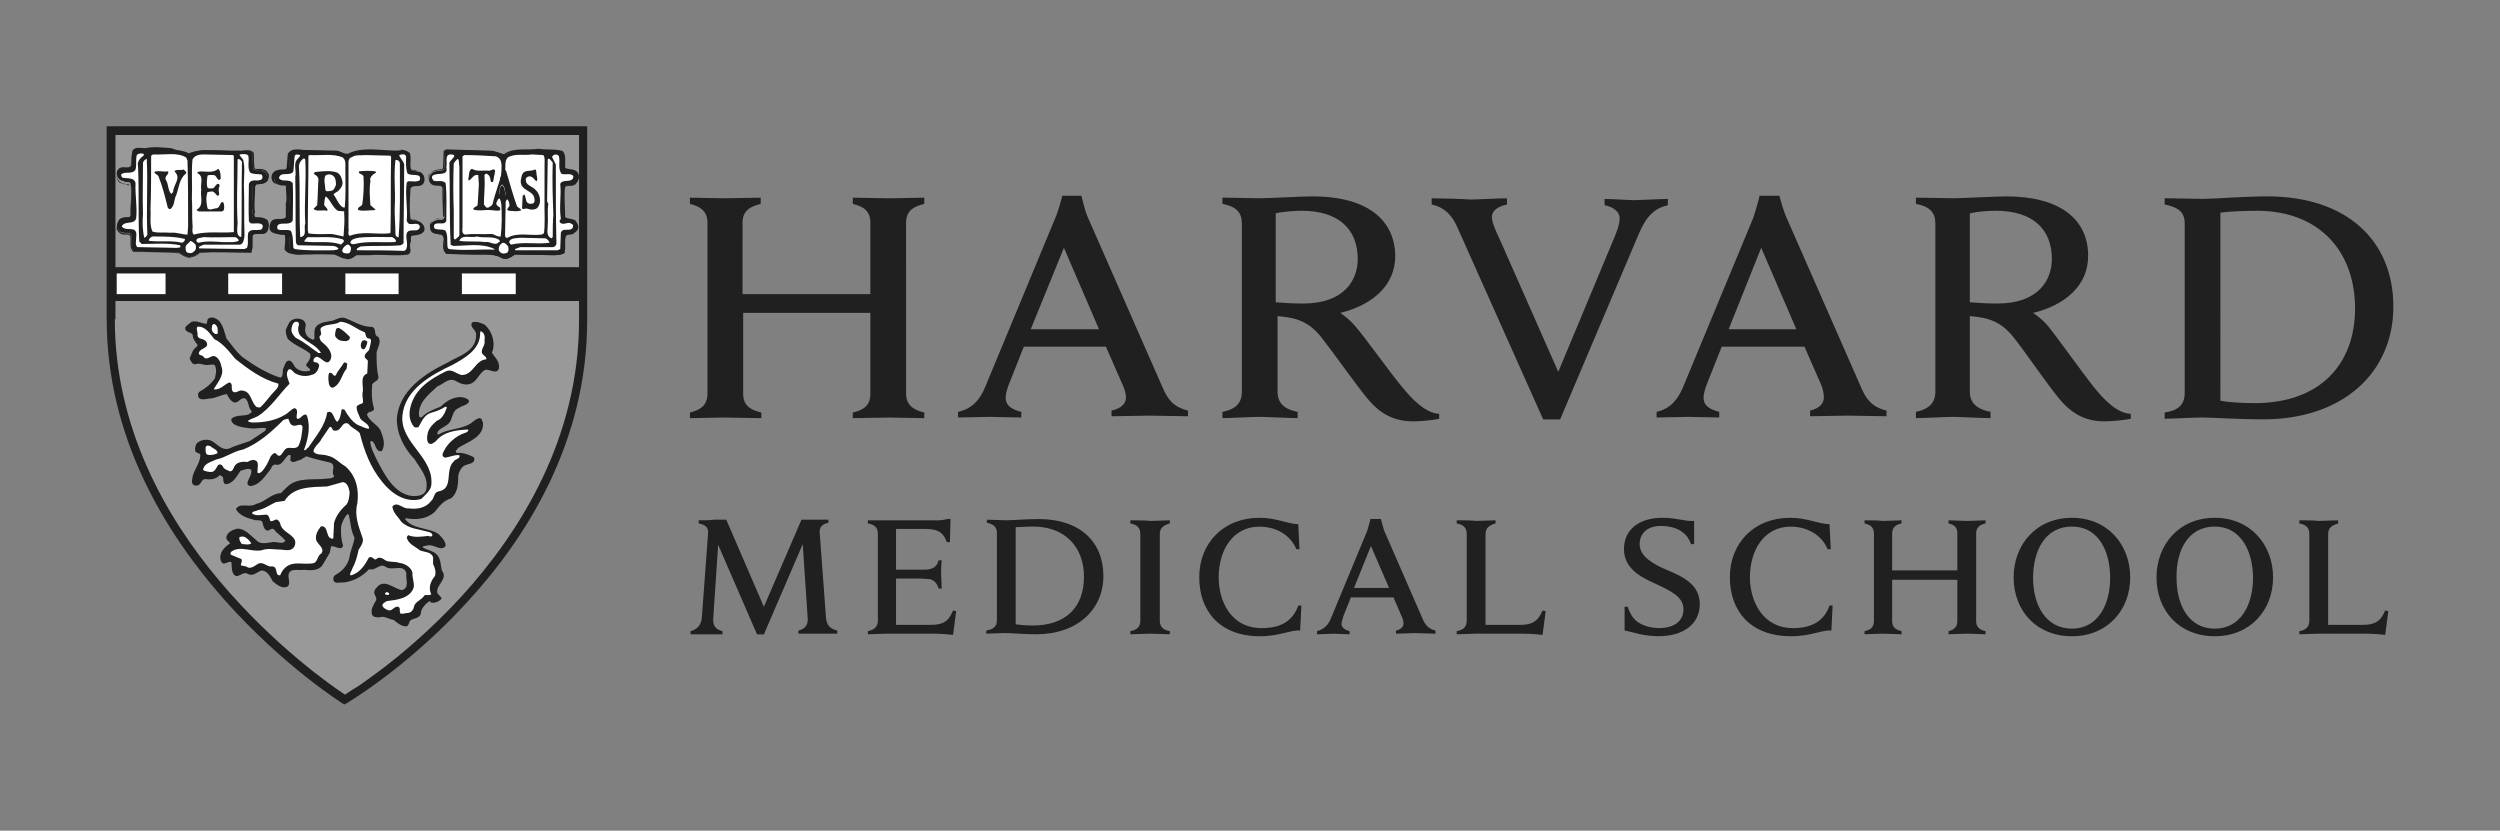 <?xml version="1.0" encoding="utf-8"?>
<!-- Generator: Adobe Illustrator 27.1.1, SVG Export Plug-In . SVG Version: 6.00 Build 0)  -->
<svg version="1.1" id="Layer_1" xmlns="http://www.w3.org/2000/svg" xmlns:xlink="http://www.w3.org/1999/xlink" x="0px" y="0px"
	 viewBox="0 0 559.77 186" style="enable-background:new 0 0 559.77 186;" xml:space="preserve">
<rect x="0" y="0" width="559.77" height="186" fill="#808080" stroke="none"/>
<style type="text/css">
	.st0{fill:#202020;}
	.st1{fill:#999999;}
	.st2{fill:#FFFFFF;}
</style>
<g>
	<path id="XMLID_15_" class="st0" d="M507.69,43.97c-5.19,0-12.06,0.56-14.45,0.56c-1.4,0-6.87-0.14-8.56-0.14v1.4
		c2.81,0.56,4.49,1.54,4.49,4.21v38.01c0,2.67-1.54,3.93-4.49,4.35v1.4c1.68,0,6.73-0.28,8.14-0.28c2.38,0,8.7,0.42,13.89,0.42
		c18.1,0,29.18-10.66,29.18-25.25C535.88,53.65,525.22,43.97,507.69,43.97L507.69,43.97z M293.91,43.97
		c-2.67,0-9.54,0.42-11.92,0.42c-1.54,0-6.59-0.14-8.28-0.14v1.4c3.09,0.56,4.35,1.96,4.35,4.35v37.73c0,2.67-1.54,3.93-4.35,4.49
		v1.4c1.68,0,6.87-0.28,8.28-0.28c1.54,0,6.87,0.28,8.56,0.28v-1.4c-2.95-0.56-4.49-1.96-4.49-4.49V70.77
		c0.84,0.14,1.54,0.14,2.24,0.28c3.79,0.56,5.89,2.38,7.57,4.49c2.67,3.37,7.57,10.38,10.24,13.61c3.09,3.79,6.31,5.19,10.38,5.19
		c1.82,0,4.35-0.28,5.75-0.56v-1.12c-3.09-0.14-6.17-3.37-8.42-6.17c-2.38-2.81-8.28-11.08-10.38-13.47
		c-1.68-1.96-3.37-2.95-3.37-2.95c7.43-1.82,12.34-6.31,12.34-12.76C312.29,48.88,305.69,43.97,293.91,43.97L293.91,43.97z
		 M449.19,43.97c-2.67,0-9.54,0.42-11.92,0.42c-1.54,0-6.59-0.14-8.28-0.14v1.4c3.09,0.56,4.35,1.96,4.35,4.35v37.73
		c0,2.67-1.68,3.93-4.35,4.49v1.4c1.68,0,6.87-0.28,8.14-0.28c1.54,0,6.87,0.28,8.56,0.28v-1.4c-2.95-0.56-4.63-1.96-4.63-4.49
		V70.77c0.84,0.14,1.54,0.14,2.24,0.28c3.79,0.56,5.89,2.38,7.57,4.49c2.67,3.37,7.43,10.38,10.1,13.61
		c3.09,3.79,6.31,5.19,10.24,5.19c1.82,0,4.35-0.28,5.89-0.56v-1.12c-3.23-0.14-6.17-3.37-8.42-6.17
		c-2.24-2.81-8.14-11.08-10.1-13.47c-1.68-1.96-3.37-2.95-3.37-2.95c7.43-1.82,12.34-6.31,12.34-12.76
		C467.57,48.88,460.98,43.97,449.19,43.97L449.19,43.97z M237.8,44.11c0,0-0.84,3.23-1.54,4.77l-15.71,37.87
		c-1.12,2.67-2.81,4.77-6.03,5.47v1.26l7.15-0.14c0.98,0,5.33,0.14,7.01,0.14v-1.26c-2.81-0.7-3.51-1.82-3.51-3.23
		c0-0.84,0.42-2.24,0.84-3.23l3.23-8.14h18.38l3.51,8c0.56,1.12,0.98,2.38,0.98,3.37c0,1.12-0.7,2.38-3.23,2.95v1.26
		c1.82,0,7.15-0.14,8.42-0.14c1.26,0,6.87,0.14,8.7,0.14v-1.26c-3.37-0.84-4.63-2.67-5.75-5.33L243.55,48.6
		c-0.7-1.54-1.4-4.77-1.4-4.77h-4.35V44.11z M393.93,44.11c0,0-0.84,3.23-1.4,4.77l-15.71,37.87c-1.12,2.67-2.81,4.77-5.89,5.47
		v1.26l7.29-0.14c0.98,0,5.19,0.14,6.73,0.14v-1.26c-2.81-0.7-3.51-1.82-3.51-3.23c0-0.84,0.42-2.24,0.84-3.23l3.23-8.14h18.52
		l3.51,8c0.56,1.12,0.84,2.38,0.84,3.37c0,1.12-0.7,2.38-3.09,2.95v1.26c1.82,0,7.15-0.14,8.42-0.14c1.26,0,6.87,0.14,8.7,0.14
		v-1.26c-3.37-0.84-4.63-2.67-5.75-5.33L399.96,48.6c-0.7-1.54-1.54-4.77-1.54-4.77h-4.49V44.11z M154.48,44.26v1.4
		c2.38,0.56,3.93,1.68,3.93,4.21v38.29c0,2.67-1.68,3.65-3.93,4.21v1.26c1.12,0,6.45-0.14,7.71-0.14c1.54,0,7.01,0.14,8.28,0.14
		v-1.26c-2.38-0.56-4.07-1.54-4.07-4.21v-18.1h28.48v18.1c0,2.67-1.54,3.65-3.93,4.21v1.26c1.26,0,6.59-0.14,8.14-0.14
		c1.26,0,6.59,0.14,7.86,0.14v-1.26c-2.38-0.56-4.07-1.68-4.07-4.21V49.87c0-2.67,1.68-3.65,4.07-4.21v-1.4
		c-1.26,0-6.59,0.14-7.86,0.14c-1.54,0-6.87-0.14-8.14-0.14v1.4c2.38,0.56,3.93,1.54,3.93,4.21v15.99h-28.62V49.87
		c0-2.67,1.68-3.65,4.07-4.21v-1.4c-1.26,0-6.73,0.14-8.28,0.14C160.93,44.4,155.6,44.26,154.48,44.26z M320.56,44.4v1.4
		c2.81,0.56,4.49,2.38,5.61,4.77l19.36,43.34h3.79l17.67-41.66c1.68-3.93,3.51-5.61,6.45-6.31v-1.4c-1.68,0-6.31,0.28-7.43,0.28
		c-1.26,0-5.05-0.28-6.73-0.28v1.4c1.96,0.42,3.37,1.4,3.37,2.95c0,1.4-0.7,3.23-1.68,5.47l-12.06,28.9l-12.76-28.9
		c-1.4-2.95-2.1-4.63-2.1-5.75c0-1.68,1.82-2.53,3.37-2.81v-1.4c-1.82,0-7.01,0.28-8.28,0.28C328.14,44.54,322.39,44.4,320.56,44.4
		L320.56,44.4z M291.53,47.2c8.14,0,12.48,4.07,12.48,10.8c0,4.63-2.95,9.96-12.2,9.96c-2.24,0-4.63-0.14-6.17-0.28V47.76
		C287.46,47.34,289.98,47.2,291.53,47.2z M446.95,47.2c8.14,0,12.48,4.07,12.48,10.8c0,4.63-2.95,9.96-12.2,9.96
		c-2.24,0-4.63-0.14-6.17-0.28V47.76C442.88,47.34,445.27,47.2,446.95,47.2L446.95,47.2z M505.44,47.2
		c13.75,0,21.88,8.98,21.88,21.88c0,12.34-7.72,21.18-22.44,21.18c-2.52,0-5.89-0.14-7.72-0.56V47.62
		C498.99,47.34,502.64,47.2,505.44,47.2z M238.22,55.48l7.86,18.24h-15.29L238.22,55.48z M394.35,55.48l7.86,18.24h-15.15
		L394.35,55.48z"/>
	<path id="XMLID_16_" class="st1" d="M77.33,29.11H24.3l-0.14,42.36c0,51.9,52.04,85.01,52.6,85.43l0.14,0.14l0.42-0.28
		c8.84-5.75,53.02-37.17,53.02-85.01v-42.5L77.33,29.11"/>
	<path id="XMLID_17_" class="st0" d="M24.87,71.47h0.98V30.23h104.78v-0.98h-0.98c0,0,0,6.31,0,42.5
		c0,26.37-13.19,47.41-26.37,61.86c-6.59,7.15-13.19,12.76-18.24,16.55c-2.52,1.82-4.49,3.37-6.03,4.21
		c-0.7,0.42-1.26,0.84-1.68,1.12c-0.42,0.28-0.56,0.42-0.56,0.42l0.42,0.84l0.56-0.84c0,0-0.14-0.14-0.56-0.42
		c-2.81-1.82-15.71-10.8-27.91-25.25c-12.2-14.45-23.57-34.51-23.57-58.77v-0.84h-0.98l0,0L24.87,71.47l0.84-0.56l0,0L24.87,71.47
		h0.98H24.87l-0.84,0.56l0,0l0.28,0.42h0.56l0,0V71.47h-0.98c0,26.51,13.19,47.97,26.37,62.84c13.19,14.87,26.37,23.15,26.37,23.15
		l0.42,0.28l0.56-0.28c0,0,13.47-7.86,26.93-22.58c13.47-14.59,26.93-36.05,26.93-63.12c0-18.1,0-28.76,0-34.79s0-7.72,0-7.72v-0.98
		H23.88v43.49l0.14,0.28L24.87,71.47z"/>
	<path id="XMLID_35_" class="st0" d="M372.18,115.94c-5.19,0-8.56,2.67-8.56,7.01c0,4.91,4.91,6.73,7.29,7.86
		c3.23,1.54,6.03,2.81,6.03,5.61c0,2.67-2.1,4.21-5.47,4.21c-1.54,0-3.37-0.42-4.63-1.26c-1.12-0.7-1.96-2.1-2.38-3.51h-0.7v5.33
		c1.82,0.28,4.07,1.26,7.57,1.26c5.89,0,9.26-2.95,9.26-7.15c0-4.49-3.79-6.17-7.43-7.72c-2.95-1.26-6.03-2.95-6.03-5.75
		c0-2.1,1.4-4.07,4.77-4.07c2.95,0,5.75,1.12,6.73,4.07h0.7v-5.19C377.23,116.78,375.55,115.94,372.18,115.94z M281.99,115.94
		c-8,0-13.47,5.61-13.47,13.33c0,7.29,4.35,13.19,13.61,13.19c4.49,0,7.15-1.54,8.98-1.26l0.28-5.61h-0.7
		c-1.26,3.65-4.21,5.05-8.14,5.05c-7.15,0-9.68-6.31-9.68-11.36c0-6.17,3.23-11.36,9.12-11.36c3.51,0,6.87,1.68,8.28,5.05h0.7
		l-0.28-5.61C288.3,117.34,285.92,115.94,281.99,115.94z M400.8,115.94c-8,0-13.47,5.61-13.47,13.33c0,7.29,4.35,13.19,13.75,13.19
		c4.49,0,7.15-1.54,8.98-1.26l0.28-5.61h-0.7c-1.26,3.65-4.21,5.05-8.14,5.05c-7.01,0-9.68-6.31-9.68-11.36
		c0-6.17,3.23-11.36,9.12-11.36c3.51,0,6.87,1.68,8.28,5.05h0.7l-0.28-5.61C407.11,117.34,404.73,115.94,400.8,115.94z
		 M463.92,115.94c-8,0-13.05,6.03-13.05,13.33c0,7.43,5.05,13.19,13.05,13.19c8,0,13.05-5.89,13.05-13.19
		C476.97,121.97,471.92,115.94,463.92,115.94z M495.91,115.94c-8,0-13.05,6.03-13.05,13.33c0,7.43,5.05,13.19,13.05,13.19
		c8,0,13.05-5.89,13.05-13.19C508.95,121.97,503.9,115.94,495.91,115.94z M212.13,116.22c-0.56,0.14-1.4,0.28-1.82,0.28h-15.99v0.7
		c1.54,0.28,2.24,0.98,2.24,2.24v19.5c0,1.4-0.84,2.1-2.24,2.38v0.7c0.84,0,3.65-0.14,4.35-0.14h8.14c2.81,0,4.21,0,6.59,0.28
		l0.7-5.33l-0.7-0.14c-0.84,1.96-1.68,3.23-5.05,3.23h-7.72v-10.38h5.47c0.7,0,1.68,0.14,2.1,0.14c1.12,0.28,1.68,1.12,1.96,2.1h0.7
		c0-0.84-0.14-2.67-0.14-3.23c0-0.56,0-2.24,0.14-3.09h-0.7c-0.28,0.98-0.7,1.68-1.96,1.96c-0.42,0.14-1.4,0.14-2.1,0.14h-5.47
		v-9.12h6.73c3.09,0,4.07,1.26,4.63,2.95h0.7l0.14-5.19H212.13z M232.61,116.22c-2.67,0-6.03,0.28-7.29,0.28
		c-0.7,0-3.51-0.14-4.35-0.14v0.7c1.4,0.28,2.24,0.84,2.24,2.24v19.64c0,1.4-0.84,1.96-2.38,2.24v0.7c0.84,0,3.51-0.14,4.21-0.14
		c1.26,0,4.35,0.28,7.01,0.28c9.26,0,15.01-5.61,15.01-13.05C247.06,121.27,241.73,116.22,232.61,116.22z M306.82,116.36
		c0,0-0.42,1.68-0.7,2.52l-8.14,19.64c-0.56,1.4-1.54,2.38-3.09,2.81v0.7l3.79-0.14c0.56,0,2.67,0.14,3.51,0.14v-0.7
		c-1.4-0.42-1.82-0.98-1.82-1.68c0-0.42,0.28-1.12,0.42-1.68l1.68-4.21h9.54l1.82,4.21c0.28,0.56,0.42,1.26,0.42,1.68
		c0,0.56-0.42,1.26-1.68,1.54v0.7c0.98,0,3.65-0.14,4.35-0.14c0.7,0,3.51,0.14,4.49,0.14v-0.7c-1.68-0.42-2.38-1.4-2.95-2.81
		l-8.56-19.64c-0.28-0.84-0.7-2.53-0.7-2.53h-2.38V116.36z M417.49,116.5v0.7c1.26,0.28,2.1,0.84,2.1,2.24v19.64
		c0,1.4-0.84,1.96-2.1,2.24v0.7c0.56,0,3.37-0.14,4.07-0.14c0.7,0,3.65,0.14,4.21,0.14v-0.7c-1.26-0.28-2.1-0.84-2.1-2.24v-9.26
		h14.59v9.26c0,1.4-0.84,1.96-1.96,2.24v0.7c0.7,0,3.37-0.14,4.21-0.14c0.7,0,3.51,0.14,4.07,0.14v-0.7
		c-1.26-0.28-2.1-0.84-2.1-2.24v-19.64c0-1.4,0.84-1.96,2.1-2.24v-0.7c-0.56,0-3.51,0.14-4.07,0.14c-0.84,0-3.51-0.14-4.21-0.14v0.7
		c1.26,0.28,1.96,0.84,1.96,2.24v8.28h-14.59v-8.28c0-1.4,0.84-1.96,2.1-2.24v-0.7c-0.56,0-3.51,0.14-4.21,0.14
		C420.86,116.5,418.05,116.5,417.49,116.5z M253.09,116.5v0.7c1.54,0.28,2.24,0.98,2.24,2.38v19.36c0,1.4-0.7,2.1-2.24,2.38v0.7
		c0.84,0,3.79-0.14,4.49-0.14c0.84,0,3.51,0.14,4.35,0.14v-0.7c-1.54-0.28-2.24-0.98-2.24-2.38v-19.36c0-1.4,0.84-1.96,2.24-2.38
		v-0.7c-0.84,0-3.65,0.14-4.35,0.14C256.74,116.5,253.93,116.5,253.09,116.5z M326.17,116.5v0.7c1.54,0.28,2.24,0.98,2.24,2.38
		v19.36c0,1.4-0.7,2.1-2.24,2.38v0.7c0.84,0,3.79-0.14,4.49-0.14h8.14c2.81,0,4.21,0,6.59,0.28l0.7-5.33l-0.7-0.14
		c-0.84,1.96-1.82,3.23-5.05,3.23h-7.72v-20.34c0-1.4,0.84-1.96,2.24-2.38v-0.7c-0.84,0-3.65,0.14-4.35,0.14
		C329.82,116.5,327.02,116.5,326.17,116.5z M514.84,116.5v0.7c1.54,0.28,2.24,0.98,2.24,2.38v19.36c0,1.4-0.7,2.1-2.24,2.38v0.7
		c0.84,0,3.79-0.14,4.49-0.14h8.14c2.81,0,4.21,0,6.59,0.28l0.7-5.33l-0.7-0.14c-0.84,1.96-1.82,3.23-5.05,3.23h-7.72v-20.34
		c0-1.4,0.84-1.96,2.24-2.38v-0.7c-0.84,0-3.65,0.14-4.35,0.14C518.63,116.5,515.68,116.5,514.84,116.5z M156.44,116.5v0.7
		c1.54,0.28,2.24,0.98,2.1,2.24l-1.4,18.94c-0.14,1.54-0.98,2.52-2.52,2.95v0.7h3.65c0.56,0,2.67,0,3.51,0v-0.7
		c-1.68-0.42-2.1-1.4-2.1-2.52l1.12-16.83l8.7,20.06h1.54l8.7-20.2l1.12,16.83c0,1.12-0.42,2.1-2.1,2.52v0.7c0.84,0,3.79,0,4.35,0
		h4.35v-0.7c-1.68-0.42-2.38-1.26-2.52-2.95l-1.4-18.94c-0.14-1.26,0.56-1.96,1.96-2.24v-0.7c-0.98,0-2.67,0-3.37,0
		c-0.56,0-1.82,0-2.67,0l-8.42,19.5l-8.42-19.5c-0.84,0-2.1,0-2.81,0C159.39,116.5,157.42,116.5,156.44,116.5z M463.92,117.9
		c6.03,0,8.56,5.61,8.56,11.5c0,5.89-2.67,11.36-8.56,11.36s-8.7-5.33-8.7-11.36S457.89,117.9,463.92,117.9z M495.91,117.9
		c5.89,0,8.56,5.61,8.56,11.5c0,5.89-2.67,11.36-8.56,11.36c-5.89,0-8.56-5.33-8.56-11.36C487.21,123.37,489.87,117.9,495.91,117.9z
		 M231.35,117.9c7.15,0,11.36,4.63,11.36,11.22c0,6.73-3.93,10.94-11.5,10.94c-1.4,0-2.95-0.14-3.79-0.28v-21.74
		C228.26,118.04,229.95,117.9,231.35,117.9z M306.96,122.25l4.07,9.4h-7.86L306.96,122.25z"/>
	<path id="XMLID_36_" class="st0" d="M98.91,133.94L98.91,133.94L98.91,133.94L98.91,133.94L98.91,133.94L98.91,133.94L98.91,133.94
		c-0.28-0.28-0.71-0.85-0.99-1.14c-0.43-1.85,2.56-3.12,0.99-5.11c-0.28-1.14-0.14-2.7-1.28-3.69c-0.85-0.71-1.99-0.85-2.98-1.42
		c0-0.43,0.57-0.28,0.99-0.43c1.56-0.43,2.98,1.42,4.12,0.14c0.14-0.99-0.85-1.99-1.56-2.7c-2.27-1.56-5.82-0.99-7.52-3.41
		l0.28-0.14c2.27,0.43,4.68,0.14,6.39-1.42c0.99-1.28,1.99-2.56,3.55-2.98c1.56-1.14,1.7-3.12,1.7-5.11
		c0.14-0.71,0.43-1.42,0.99-1.99c0.85-0.85,2.98-0.43,2.56-2.13c-1.14-0.57-2.41-1.14-3.83-0.99c-0.71-0.28,0.14-0.85,0.28-1.14
		c2.27-1.42,5.82-2.41,5.54-5.68c-0.28-0.43-0.14-0.85-0.71-0.99c-0.99,0.14-1.56,0.99-2.41,1.42c-2.13,1.14-4.83,0.99-6.81,2.27
		c-0.43,0-0.28-0.57-0.14-0.71c0.71-0.99,2.27-1.14,2.84-2.41c0.43-0.99,0.57-2.41,1.85-2.84c0.71-0.57,1.85-0.57,2.27-1.42
		c0-0.43-0.57-0.71-0.99-0.85c-1.99-0.57-3.97,0.57-5.39,1.99c-1.42,0.57-3.12,1.14-4.26,2.41c-0.14,0-0.57,0-0.57-0.43
		c-0.28-2.84,2.27-4.83,4.12-6.53c1.28-0.43,2.41-1.99,3.97-1.28c0.99,0.57,2.13,1.14,3.41,0.71c1.56-0.57,1.85-2.27,3.27-3.12
		c0.99-0.28,2.56,1.14,3.12-0.28c0.28-1.56-0.85-2.41-1.56-3.55c0.85-2.13,0.14-4.68-1.56-6.25c-0.85-0.43-1.85-0.85-2.84-0.57
		c-0.71,0.99,0.71,1.56,0.85,2.56c0.28,3.97-3.97,4.97-6.53,6.53c-4.97,2.41-10.79,6.25-11.21,12.49c0,3.55,1.56,6.53,3.97,9.09
		c1.28,2.13,3.27,4.12,2.56,6.96c-0.43,1.14-1.85,1.28-2.84,1.28c-4.26-0.28-6.53-4.97-8.23-8.23c-0.57-1.28-1.28-2.41-1.42-3.97
		c0.28-0.14,0.43-0.14,0.57,0c0.71,0.71,0.71,2.41,1.99,2.13c0.99-1.42,0.28-3.27-0.28-4.68c-0.71-1.28-2.41-1.99-2.98-3.41
		c0-0.99,1.42-0.43,1.56-1.42c-0.57-1.85-0.57-3.69-0.43-5.39c0.28-0.71,1.42-0.71,1.42-1.7c-0.43-1.7-0.43-3.55-0.43-5.39
		c0.14-1.14,1.14-2.27,0.43-3.55c-1.28-0.43-0.28-1.85-1.42-2.27c-2.41,0-4.12-1.28-6.1-1.99c-0.99-0.28-1.85,0.28-2.7,0.57
		c-1.28,0.28-2.7,0.28-3.69,1.28c-0.57,0.71-0.43,1.56-0.43,2.7c-0.14,0.57-0.71,0.14-0.99,0c-0.99-0.57-1.28-1.56-0.99-2.7
		c0.14-0.43-0.14-0.99-0.43-1.28c-0.57-0.43-1.56-0.57-2.27-0.28c-0.99,0.28-1.28,1.42-1.7,2.27c-0.14,0.71,0.14,1.56,0.43,2.13
		c1.42,1.42,3.41,1.99,4.97,3.27c0.28,0.85-0.28,1.7-0.85,2.41c-0.14,0.71,0.99,0.71,0.85,1.42c-1.14,0.28-2.27,0.14-3.12-0.57
		c-0.57-0.43-0.71-1.56-1.56-1.7c-0.85,0-0.99,1.14-1.28,1.7c-0.28,0.57,0,1.7-0.57,2.13l-0.57-0.14c-2.84-0.99-5.39-2.56-7.95-4.4
		c-1.42-1.14-2.56-2.84-3.69-4.26c-0.57-1.7-0.85-4.26-3.12-4.68c-0.43,0-1.14,0.14-1.14,0.71l-0.14,0.71
		c-1.14,0-2.27-0.85-3.41-0.43c-0.57,0.43-1.14,0.85-1.42,1.28c0,1.28,1.42,0.85,1.7,1.7c0,0.85,0.71,1.7,1.14,2.27
		c-0.28,0.43-0.85,0.71-1.14,1.28l-0.71,1.7c0.28,0.57,0.57,1.28,1.28,1.28c0.99-0.43,1.85,0.28,2.84,0.14c0.57,0,1.7-0.43,1.7,0.57
		c0.28,0.85,0,1.56-0.14,2.41c-0.85,1.28-2.13,2.27-3.41,2.98c-0.43,0.28-0.43,0.85-0.28,1.28c0.43,0.71,1.56,0.43,2.41,0.28
		c1.42,0,2.56-0.85,3.97-0.99c0.28,0.71,0.85,1.56,1.56,1.85c1.14,0.28,1.42-1.28,2.56-0.85c0.85,0.71,0.57,1.99,1.42,2.84
		c0,0.43-0.43,0.43-0.71,0.71c-1.14,0.43-2.84,0-3.83,0.99c-0.14,0.57,0.28,0.99,0.71,1.28c0.99,0.57,2.41,0.71,3.69,0.85
		c1.14,0.14,2.27-0.28,3.41,0l-0.28,0.57l-3.41,2.27c-1.56,0.57-3.27,0.99-4.68,1.7c-2.13,0.57-3.12-2.13-5.11-1.99
		c-0.85,0-1.42,0.28-1.99,0.71c-0.43,0.43-0.57,1.28-0.43,1.85c0.28,0.57,1.14,0.28,1.14,0.99c-0.14,1.99-1.7,3.41-1.85,5.39
		c-0.14,0.43,0,1.14,0.57,1.28c0.43,0.14,0.85,0,1.14-0.28c0.43-0.43,0.43-0.99,1.14-1.14c1.14,0.14,2.41,0.14,3.27-0.85
		c0.43,0,0.85,0.43,0.85,0.71c0,0.43,0,0.99,0.43,1.28c1.7,0,2.56-1.7,3.41-2.98c0.71-0.14,1.56-0.71,2.41-0.28
		c0.28,1.14-0.71,1.99-0.85,3.12c0,0.28,0.43,0.57,0.71,0.57c2.13-0.28,3.27-2.27,4.54-3.83c0.14-0.43,0.43-0.99,0.99-0.99
		c1.56,0.43,1.99-1.42,2.98-2.13h0.43c0.14,0.43-0.14,0.85,0,1.28c0.71,0.71,1.42-0.14,2.13-0.14l1.42-0.85
		c1.7,0.57,3.55,0.99,5.39,1.42c1.42,0.57,0,2.13,0.85,2.98c-0.14,0.43-0.85,0.57-1.42,0.57c-3.12,0.43-6.67-0.43-9.09,1.85
		l-1.42,1.42c-2.27,0.14-3.55,1.99-5.54,2.41c-1.42,0.99-3.55-0.43-4.54,1.14c0.71,1.42,2.41,1.99,3.97,2.41
		c0.57,0.28,1.7-0.14,1.99,0.57c0.14,0.71,0.28,1.56,0.99,1.85c0.57,0.14,0.99-0.71,1.56-0.28c0.71,0.99,1.85,1.56,2.56,2.56
		c-0.43,0.85-1.7,0.28-2.56,0.28h-0.14c-1.28,0.14-2.84,0.71-3.83-0.43c-1.28-0.99-2.41-2.56-4.26-2.56
		c-0.99,0.28-2.13,0.71-2.41,1.85c-0.14,0.71,0.57,0.99,0.85,1.42c-1.28,0.85-2.56,2.13-2.13,3.83c0.14,0.28,0.28,0.71,0.71,0.71
		c0.57,0,1.14-0.57,1.7-0.28c0.14,0.99-0.14,2.7,1.14,3.12c0.99-0.14,1.7-1.14,2.7-0.43c0.99,0.43,1.85-0.43,2.84-0.85
		c1.42,0,1.99,1.42,2.56,2.41c0.85,0.71,2.13,1.85,3.41,1.14c0.85-1.14-0.71-2.7,0.85-3.55c0.99-0.28,1.85,0,2.84-0.14
		c1.56,0.14,3.41,0.28,4.26-1.42l1.42-2.41l0.28-1.42c0.85-0.28,2.27,1.14,2.7-0.14c-0.43-1.42-0.57-2.84-0.43-4.4
		c0.28-0.99,0.71-1.99,1.42-2.7l0.28,0.14c0.43,1.7,0.43,3.55,1.28,5.11c-0.14,1.56-0.99,2.98-1.14,4.54
		c-0.43,1.7-1.56,2.98-3.12,3.83c-0.43,0.28-0.57,0.71-0.43,1.28c0.43,0.85,1.42,0.28,2.27,0.43c2.13-0.28,4.12-1.28,5.68-2.98
		c1.56,0.43,2.27-1.42,3.69-0.57c1.42,1.14,4.12-0.85,4.68,1.56c-0.28,1.14,0.85,3.12-0.99,3.69c-1.85-0.28-3.97-2.7-5.68-0.57
		c-0.43,0.43-0.71,0.99-0.43,1.56c0.28,0.57,0.57,1.14,0.14,1.56c-0.43,0.85-1.14,1.85-0.71,2.98c0.28,0.57,0.99,0.57,1.7,0.57
		c0.99-0.43,1.99,0.43,3.12,0.57c0.85,0.71,1.85,1.56,2.98,1.42c0.43-0.28,0.43-0.85,0.71-1.28c0.71-0.57,2.41-0.43,2.41-1.85
		c0.14-0.99,1.14-1.99,1.99-2.56C96.36,135.36,98.35,134.94,98.91,133.94z"/>
	<path id="XMLID_51_" class="st2" d="M66.25,72.03c-0.7,0.14-0.84,0.84-0.98,1.54c-0.14,0.84,0.42,1.54,0.98,2.1
		c1.82,0.84,3.37,2.24,5.05,3.37h0.56c-0.98-1.82-3.23-2.38-4.63-3.93c-0.56-0.7-0.56-1.68-0.28-2.52
		C66.95,72.17,66.67,72.03,66.25,72.03z M76.21,72.03c-1.26,0.84-3.09,0.42-4.21,1.26c-0.7,0.56,0.42,1.4-0.42,1.96
		c-0.14,0.42,0.14,0.84,0.28,1.12c1.12,0.98,2.67,2.24,2.24,3.93c-0.84,2.1-2.1-0.42-3.23-0.42c-0.42,0.14-0.7,0.42-0.7,0.98
		c0.14,0.28,0.42,0.28,0.7,0.28c0.28,0.14,0.7,0.42,0.56,0.84c-0.14,0.84-0.7,1.82-1.68,1.96c-1.12,0.42-2.53,0.28-3.51-0.28
		c-0.56-0.14-0.84-1.12-1.54-0.98c-0.98,0.98-0.14,2.24,0.14,3.23c-2.38,2.38-4.21,5.47-7.15,7.29c-0.7,0.42-1.68,0.56-2.24,1.12
		c0.28,0.14,0.7,0.28,1.12,0.28c2.53,0,5.05-0.42,7.15-1.68c0.84-0.42,1.4-1.26,2.24-1.54c1.12,0.42,0.14,1.68,0.56,2.38
		c0.56,0.14,0.84-0.42,1.26-0.7c0.42-0.28,0.84-0.42,0.98,0.14c0.84,2.52,0.14,5.33-0.7,7.57c0.56,0.14,0.56-0.42,0.98-0.56
		c1.68-2.52,3.79-4.91,4.21-7.86c1.4-0.7,1.4,1.54,2.24,2.1c0.7-0.56,0.84-1.82,0.98-2.67c0.14-0.28,0.42-0.14,0.7,0
		c0.7,1.26,1.68,2.67,2.95,3.37c0.84,0.28,1.68,0.84,2.53,0.84c0-1.12-1.26-1.4-1.96-2.24c-0.28-0.84-0.84-1.54-0.84-2.67
		c0.28-0.56,0.98-0.56,1.4-0.84c0.14-0.84-0.28-1.68,0-2.67c0.14-1.12-0.7-3.37,0.98-3.93l0.14-2.81c-0.14-0.42-0.7-0.56-0.7-0.98
		c0-0.84,0.7-0.98,0.98-1.54c0.14-0.7,0.42-1.4,0.42-2.1c0-0.28-0.28-0.42-0.42-0.42c-0.84,0-0.7-0.98-0.98-1.4
		C79.71,73.71,78.31,72.17,76.21,72.03z M47.73,72.59c-0.14,0.14-0.28,0.28-0.28,0.7c-0.14,0.28,0,0.98,0.42,1.26
		c0.14,0.14,0.56,0.42,0.84,0.14c0.14-0.28,0-0.56,0-0.98C48.85,73.29,48.15,72.31,47.73,72.59z M44.22,73.15
		c-0.42,0.42,0.14,1.26,0,1.96c0.14,0.98,1.4,0.56,1.96,1.4c0.84,1.4-1.12,1.4-1.54,2.24c-0.56,0.98,0.84,0.56,1.12,1.4
		c0.84,0.42,1.4-0.56,2.24-0.42c0.84,0.28,1.4,1.26,1.54,2.24c0.84,1.96-0.84,3.65-1.68,5.19c1.4,0.28,2.38-1.12,3.51-1.54
		c0.98,0.28,0.14,1.54,0.84,2.1c0.7,0.42,1.26-0.42,1.96-0.28c2.1,0.14,1.96,2.52,3.23,3.65c0.28,0.14,0.56,0.14,0.84,0.14
		c1.26-1.12,2.1-2.52,3.37-3.79c0.42-0.42,0.84-0.98,0.7-1.54c-3.65-0.98-6.73-3.23-9.68-5.61c-1.26-1.54-2.81-3.51-4.63-4.35
		C46.89,74.55,45.91,73.01,44.22,73.15z M75.78,73.43c0.14,0,0.42,0.14,0.56,0.28c0.7,0.42,1.4,1.12,1.96,1.68
		c0.14,0.42-0.14,0.84-0.7,0.98c-0.84,0-1.68,0-2.24-0.7c-0.56-0.42-0.28-1.26-0.14-1.82C75.22,73.57,75.5,73.43,75.78,73.43z
		 M107.63,74.13c-0.14,0.28-0.14,0.56-0.14,0.98c-0.28,3.37-3.65,5.19-6.17,6.59c-4.77,2.24-10.66,5.47-11.22,11.36
		c-0.56,6.17,7.29,9.4,6.45,15.71c-0.28,1.26-1.4,2.1-2.24,2.95c-3.37,0.98-6.59-1.12-8.7-3.79c-2.67-3.23-4.07-7.01-5.05-10.94
		c-0.7-0.84-1.82-1.12-2.53-2.1c-1.54-0.7-1.4,1.54-2.95,1.54c-0.84,0.14-0.56-0.98-1.26-0.84L72,98.26
		c-0.42,0.98-1.68,1.68-1.82,2.81c0.56,0.98,2.24,0.56,3.23,0.98c1.54,0.28,2.67,1.68,3.93,2.38c2.38,2.1,3.09,5.05,2.67,8.28
		c-0.7,2.67,0.28,5.19,1.12,7.57c0.42,0.98-0.28,1.96-0.84,2.81c-0.28,1.4-0.7,2.95-1.4,4.21c-0.14,0.56-0.7,1.12-0.42,1.54
		c1.96-0.42,3.23-2.24,4.07-3.93c0.42-0.42,0.98,0,1.26,0.28c0.42,0.28,0.56-0.28,0.98-0.28c0.42-0.14,0.84,0.14,1.12,0.28
		c0.84,0.84,2.38,0.42,3.51,0.84c1.26,0.14,2.67,0.98,2.95,2.24c-0.14,0.98,0.42,1.96,0.28,3.23c-0.84,2.53-3.79,2.81-6.03,3.09
		c-0.42,0.28-1.12,0.56-0.98,1.12c0.28,0.42,0.7,0.7,1.12,0.84c0.98,0.56,1.4-0.84,2.38-0.7c0.7,0.28,0.14,0.98,0.56,1.54
		c0.56,0.14,0.98-0.14,1.68-0.14c0.84-0.14,1.26-0.84,1.4-1.68c0.42-0.98,1.68-1.26,2.24-2.24c0.42-0.28,1.12,0.14,1.54-0.28
		c-0.7-1.4-0.14-2.95,0.84-4.07c0.28-0.98,0-1.82-0.42-2.67v-1.54c-0.42-1.26-1.96-1.12-2.95-1.54c-0.98-0.84-2.67-1.4-2.95-2.95
		c0.14-0.14,0.28-0.56,0.42-0.42c1.4,0.56,2.95,0.28,4.35,0.14c0.42,0.14,0.98,0.28,0.98-0.28c-0.14-0.28-0.42-0.56-0.7-0.56
		c-2.24-0.7-4.63-0.7-6.31-2.38c-0.7-1.12-1.82-1.96-1.96-3.37c1.12-1.26,2.24,0.56,3.65,0.42c1.96,0.28,3.93-0.14,5.05-1.68
		c0.7-0.56,0.56-1.82,1.54-2.1c3.65-0.56,1.4-4.77,3.51-6.73c0.28-0.56,1.54-0.56,1.26-1.4c-1.12-0.14-2.1,0.42-3.23,0.56
		c-0.28-0.14-0.56-0.28-0.56-0.7c0.7-2.24,2.95-4.21,5.19-4.91c0.28,0,0.7-0.42,0.56-0.7c-2.67,0.14-5.47,0.42-7.29,2.67
		c-0.42,0.28-0.98,0.84-1.54,0.42c-0.42-0.42-0.42-1.26-0.28-1.96c0.14-1.26,1.12-2.24,2.1-3.09c1.26-0.42,1.82-1.82,2.24-2.95
		c-0.14-0.28-0.28-0.14-0.42-0.14c-0.84,0.56-1.96,0.98-2.95,1.26c-1.68,0.42-2.24,1.96-2.95,3.23c-0.28,0.14-0.7,0.14-0.98,0
		c-1.12-1.26-1.26-2.95-0.84-4.49c0.98-4.07,4.49-6.31,8-8c1.26-0.56,2.24,0.56,3.37,0.84c2.67,0.14,3.09-3.37,5.61-3.51
		c0.14-0.56-0.7-0.84-0.98-1.4c-0.28-0.98,0.84-1.68,0.56-2.81C108.61,75.68,108.61,74.55,107.63,74.13z M81.26,76.24
		c0.28-0.14,0.84,0,0.98,0.28c0,0.56-0.28,1.12-0.56,1.54c-0.28,0.28-0.7,0.14-0.84-0.28C80.69,77.22,80.83,76.52,81.26,76.24z
		 M77.05,81.15c0.28,0,0.56,0.14,0.7,0.28l-0.14,1.12c-1.12,1.26-1.26,3.37-2.95,4.21c-0.42,0.14-0.84-0.14-0.98-0.7
		c-0.14-0.7-0.28-1.82,0-2.52c0.84-0.42,0.98,1.12,1.54,0.42C75.64,82.97,76.49,82.13,77.05,81.15z M64.56,93.77
		c-0.42,0-0.7,0.14-1.12,0.28c-2.67,2.67-5.47,5.19-8.98,6.59c-2.24,0.42-3.93,1.82-6.03,2.24c-1.12,0.56-2.81,0.84-2.95,2.38
		c0.56,0.28,1.12,0.42,1.82,0.42c0.84,0,1.12-0.98,1.54-1.54c0.28-0.28,0.7-0.14,0.98,0.14c0.28,0.84,1.12,0.98,1.68,1.26
		c0.56,0,0.84-0.7,0.98-1.12c0.56-0.98,1.82-1.12,2.95-0.98c0.42-0.28,1.12-0.56,1.54-0.42c1.26,0.28,0.56,1.82,0.7,2.81
		c0.28,0.28,0.56,0,0.84-0.14c0.98-0.98,1.54-2.24,2.1-3.51c0.28-0.28,0.56-0.84,1.12-0.7c1.26,1.68,1.54-0.84,2.52-1.12
		c0.7-0.28,1.82,0.28,2.52-0.42c0.7-1.26,0.84-2.95,0.98-4.35c-0.28-0.98-1.26-0.14-2.1-0.28C64.84,95.03,64.84,94.33,64.56,93.77z
		 M46.33,99.8l-0.28,0.28c0,0.56-0.14,1.26,0.28,1.68c0.84,0.28,1.82,0,2.38-0.28c0-0.84-0.98-0.98-1.54-1.54
		C47.03,99.94,46.61,99.66,46.33,99.8z M76.77,107.94l-3.51,0.98c-3.51,0.14-7.57,0-9.54,3.23l-1.96,0.28
		c-1.26,0.56-2.52,1.54-4.07,1.82c-0.42,0.28-1.12,0.14-1.26,0.7c0.84,0.7,2.24,0.28,3.23,0.28c0.56,0.14,0.7,0.84,0.84,1.4
		c0.56,0.28,0.98-0.42,1.54-0.28c0.28,0.14,0.56,0.42,0.7,0.84c0.28,1.82,2.52,2.24,3.23,3.65c0.28,0.56,0.14,1.4-0.28,1.82
		c-0.56,0.7-1.68,0.56-2.52,0.42c-1.68,0-3.09-0.42-4.63,0.14c-2.38,0.42-4.63-1.12-6.73,0.28c-0.14,0.14-0.28,0.42-0.14,0.7
		l2.38,0.98c0.28,0.42-0.14,0.98-0.14,1.4l1.26,0.28c0.84,0.7,1.82-0.14,2.52-0.56c0.84-0.56,1.68,0.14,2.38,0.42
		c0.42,0.28,1.12-0.14,1.54,0.42c0.42,0.56,0.14,1.82,1.12,1.68c0.28-0.7,0.7-1.4,1.26-1.82c1.68-1.4,3.79-0.56,5.89-0.84
		c1.4-0.14,0.98-1.68,2.1-2.24c0.7-1.12-0.56-1.82-1.12-2.81c-0.42-1.12,0.28-2.38,0.98-3.23c1.4-0.28,1.26,1.54,1.82,2.38
		c0.28,0.14,0.56,0.56,0.98,0.28c0-1.12,0.14-2.1,0.14-3.37c0.42-1.68,1.54-3.09,2.81-4.21c0.56-0.84,0.56-1.54,0.7-2.67
		C78.17,109.48,77.89,108.08,76.77,107.94z M54.46,120.14c-0.28,0-0.56,0-0.84,0.14c-0.14,0.42,0.14,1.12,0.56,1.54
		c0.7,0,1.4,0.28,2.1-0.14C55.87,120.99,55.16,120.28,54.46,120.14z M86.45,132.63l-0.28,0.28c0.14,0.14,0.14,0.28,0.42,0.28
		c0.14,0,0.56,0.14,0.56-0.28C87.15,132.77,86.73,132.49,86.45,132.63z"/>
	<polygon id="XMLID_52_" class="st0" points="24.87,59.97 130.49,59.97 130.49,67.26 24.87,67.26 24.87,59.97 24.87,59.97 	"/>
	<polygon id="XMLID_53_" class="st0" points="24.87,59.97 24.87,60.25 130.35,60.25 130.35,67.12 25.15,67.12 25.01,59.97 
		24.87,59.97 24.87,60.25 24.87,60.25 24.87,60.25 24.87,59.83 24.87,59.83 24.87,60.25 24.87,59.97 24.87,60.25 24.87,60.25 
		24.87,59.83 24.87,59.83 24.87,59.83 24.72,59.83 24.72,67.4 130.63,67.4 130.63,59.83 24.87,59.83 24.87,60.25 	"/>
	<path id="XMLID_58_" class="st2" d="M103.42,61.23h12.06v4.63h-12.06V61.23z M77.33,61.23h11.92v4.63H77.33V61.23z M51.1,61.23
		h12.06v4.63H51.1V61.23z M26.13,61.23h10.94v4.63H26.13V61.23L26.13,61.23z"/>
	<path id="XMLID_59_" class="st0" d="M42.12,34.44c3.51-1.54,7.43-0.42,11.36-0.7c0.98,0.28,2.52-0.56,3.09,0.56
		c0,1.12,0,2.24,0.14,3.37c0.42,0.84,1.54,0.14,2.1,0.56c0.42,0.28,0.84,0.42,0.84,0.84c0.28,0.56,0.14,1.12-0.28,1.54
		c-0.7,0.84-1.68,0.56-2.52,0.7l-0.28,0.42c0.14,2.1-0.42,3.93,0,5.89c-0.14,0.42-0.28,0.98,0.28,1.26c0.98,0,1.96,0,2.67,0.7
		c0.28,0.56,0.28,1.12,0.14,1.68c-0.42,2.1-3.79-0.28-3.37,2.24c0,0.98,0.28,2.24-0.14,3.09c-3.93,0-7.86-0.28-11.5,0
		c-0.7,0.56-1.54,0.98-2.38,0.98c-0.84-0.14-1.4-0.56-1.96-0.98c-3.51-0.14-7.01-0.14-10.24-0.28c-1.12-0.98-0.28-2.38-0.7-3.79
		c-0.56-0.7-1.4-0.14-2.1-0.56c-0.56,0-0.7-0.56-0.98-0.98c0-0.84,0-1.4,0.56-1.96c0.56-0.42,1.4-0.42,2.1-0.42l0.42-0.42
		c-0.28-2.38,0.42-4.63-0.14-7.15c-0.42-0.56-0.98,0-1.4-0.42c-0.7-0.14-1.26-0.42-1.54-1.12c-0.14-0.56-0.28-1.12,0.28-1.68
		c0.84-0.84,2.1,0.14,2.81-0.7l0.28-3.37c0.56-0.98,1.96-0.56,2.95-0.56c1.68-0.42,3.93-0.14,5.75,0
		C39.73,33.73,41,34.02,42.12,34.44z"/>
	<path id="XMLID_60_" class="st0" d="M42.12,34.44l0.14,0.14c1.54-0.7,3.09-0.84,4.63-0.84c1.82,0,3.65,0.14,5.47,0.14
		c0.42,0,0.7,0,1.12,0v-0.14v0.14h0.56c0.42,0,0.98-0.14,1.4-0.14c0.56,0,0.84,0.14,1.12,0.56l0.14-0.14h-0.14
		c0,1.12,0,2.24,0.14,3.37l0,0l0,0c0.14,0.42,0.7,0.56,1.12,0.56c0.14,0,0.42,0,0.56,0c0.28,0,0.42,0,0.56,0.14l0,0l0,0
		c0.42,0.28,0.7,0.42,0.7,0.7l0,0l0,0l0.14,0.42c0,0.28-0.14,0.7-0.28,0.98l0.14,0.14l-0.14-0.14c-0.56,0.7-1.4,0.42-2.52,0.7h-0.14
		l-0.28,0.56l0,0l0,0c0,0.28,0,0.42,0,0.7c0,1.26-0.14,2.38-0.14,3.51c0,0.56,0,1.12,0.14,1.68h0.14h-0.14
		c0,0.14-0.14,0.42-0.14,0.7c0,0.28,0.14,0.7,0.42,0.84l0,0l0,0c0.98,0,1.96,0,2.52,0.56l0.14-0.14l-0.14,0.14
		c0.14,0.28,0.28,0.56,0.28,0.84c0,0.28,0,0.42-0.14,0.7l0,0l0,0c-0.14,0.42-0.28,0.56-0.42,0.7c-0.28,0.14-0.56,0.14-0.84,0.14
		c-0.28,0-0.56,0-0.84,0c-0.28,0-0.7,0-0.84,0.14c-0.28,0.14-0.42,0.42-0.42,0.98v0.42h0.14h-0.14c0,0.56,0,1.12,0,1.68
		c0,0.42,0,0.98-0.14,1.26l0.14,0.14l0,0c-2.81,0-5.61-0.14-8.42-0.14c-0.98,0-2.1,0-3.09,0.14l0,0l0,0
		c-0.56,0.56-1.4,0.84-2.38,0.98v0.14v-0.14c-0.7-0.14-1.26-0.56-1.96-0.98l0,0l0,0c-3.51-0.14-7.01-0.14-10.38-0.28v0.14l0.14-0.14
		c-0.42-0.42-0.56-0.84-0.56-1.4c0-0.42,0-0.84,0-1.26c0-0.28,0-0.7-0.14-0.98l0,0l0,0c-0.28-0.42-0.84-0.42-1.12-0.42h-0.28
		c-0.28,0-0.42,0-0.7-0.14l0,0l0,0c-0.14,0-0.28-0.14-0.42-0.28c-0.14-0.14-0.28-0.42-0.42-0.56l-0.14,0.14h0.14
		c0-0.84,0-1.4,0.56-1.82l-0.14-0.14l0.14,0.14c0.42-0.42,1.26-0.28,1.96-0.42l0,0l0.42-0.42l0,0V48.6c0-0.42,0-0.84,0-1.12
		c0-1.12,0.14-2.38,0.14-3.51c0-0.84,0-1.54-0.28-2.38l0,0l0,0c-0.28-0.28-0.56-0.42-0.84-0.28h-0.14c-0.28,0-0.42,0-0.56-0.14l0,0
		l0,0c-0.7-0.14-1.12-0.28-1.4-0.98h-0.14h0.14c0-0.28-0.14-0.56-0.14-0.7c0-0.28,0.14-0.42,0.28-0.7l0,0l0,0
		c0.28-0.28,0.56-0.28,0.84-0.28c0.28,0,0.56,0,0.84,0c0.42,0,0.84-0.14,1.12-0.42l0,0l0.28-3.51h-0.14l0.14,0.14
		c0.28-0.42,0.56-0.56,1.12-0.56s1.12,0.14,1.68,0.14l0,0l0,0c0.56-0.14,1.26-0.14,1.96-0.14c1.26,0,2.52,0.14,3.65,0.14v-0.14v0.14
		c1.26,0,2.52,0.28,3.65,0.84h0.14h0.14L42.12,34.44l0.14-0.14c-1.12-0.56-2.52-0.7-3.79-0.84l0,0c-1.12,0-2.52-0.14-3.65-0.14
		c-0.7,0-1.4,0-2.1,0.14v0.14v-0.14c-0.42,0-1.12-0.14-1.68-0.14c-0.56,0-1.12,0.14-1.4,0.7l0,0l-0.28,3.51h0.14l-0.14-0.14
		c-0.28,0.28-0.42,0.28-0.84,0.28c-0.28,0-0.56,0-0.84,0c-0.42,0-0.84,0.14-1.12,0.42l0.14,0.14l-0.14-0.14
		c-0.42,0.28-0.42,0.7-0.42,0.98c0,0.28,0.14,0.56,0.14,0.84l0,0l0,0c0.28,0.84,0.98,1.12,1.68,1.26v-0.14l-0.14,0.14
		c0.28,0.14,0.56,0.28,0.7,0.28h0.14c0.28,0,0.42,0,0.56,0.14l0.14-0.14h-0.14c0.14,0.84,0.14,1.54,0.14,2.38
		c0,1.12-0.14,2.38-0.14,3.51c0,0.42,0,0.84,0,1.26h0.14l-0.14-0.14l-0.42,0.42l0.14,0.14v-0.14c-0.7,0.14-1.54,0-2.1,0.42l0,0l0,0
		c-0.7,0.56-0.7,1.26-0.7,2.1l0,0l0,0c0.14,0.14,0.28,0.42,0.42,0.56c0.14,0.14,0.42,0.42,0.7,0.42v-0.14l-0.14,0.14
		c0.28,0.14,0.56,0.14,0.84,0.14h0.28c0.42,0,0.7,0,0.84,0.28l0.14-0.14h-0.14c0.14,0.28,0.14,0.56,0.14,0.84c0,0.42,0,0.84,0,1.26
		c0,0.56,0.14,1.26,0.7,1.68l0,0h0.14c3.37,0,6.73,0,10.24,0.28V56.6l-0.14,0.14c0.7,0.42,1.26,0.84,2.1,0.98l0,0l0,0
		c0.98-0.14,1.82-0.42,2.52-1.12l-0.14-0.14v0.14c0.98,0,1.96-0.14,3.09-0.14c2.81,0,5.61,0.14,8.42,0.14h0.14v-0.14
		c0.14-0.42,0.28-0.98,0.28-1.4c0-0.56,0-1.26,0-1.68l0,0l0,0v-0.28c0-0.42,0.14-0.56,0.28-0.56c0.14-0.14,0.42-0.14,0.7-0.14
		c0.28,0,0.56,0,0.84,0c0.28,0,0.7,0,0.98-0.14c0.28-0.14,0.56-0.42,0.7-0.98h-0.14h0.14c0-0.28,0.14-0.56,0.14-0.84
		c0-0.42-0.14-0.7-0.28-1.12l0,0l0,0c-0.84-0.7-1.82-0.7-2.81-0.7v0.14l0.14-0.14c-0.28-0.14-0.28-0.28-0.28-0.56
		c0-0.14,0-0.42,0.14-0.56l0,0l0,0c-0.14-0.56-0.14-1.12-0.14-1.68c0-1.12,0.14-2.38,0.14-3.51c0-0.28,0-0.42,0-0.7h-0.14l0.14,0.14
		l0.28-0.42l-0.14-0.14v0.14c0.84-0.28,1.82,0.14,2.67-0.84l0,0l0,0c0.14-0.42,0.28-0.7,0.28-1.12c0-0.14,0-0.42-0.14-0.56
		l-0.14,0.14h0.14c-0.14-0.56-0.56-0.84-0.98-0.98l-0.14,0.14l0.14-0.14c-0.28-0.14-0.56-0.14-0.84-0.14c-0.14,0-0.42,0-0.56,0
		c-0.42,0-0.56,0-0.7-0.28l-0.14,0.14h0.14c-0.14-1.12-0.14-2.24-0.14-3.37l0,0l0,0c-0.28-0.56-0.98-0.7-1.54-0.7
		c-0.42,0-0.98,0.14-1.4,0.14h-0.42l0,0l0,0c-0.42,0-0.7,0-1.12,0c-1.82,0-3.65-0.14-5.47-0.14C45.2,33.59,43.66,33.73,42.12,34.44
		L42.12,34.44l0.14-0.14L42.12,34.44z"/>
	<path id="XMLID_70_" class="st2" d="M43.8,54.78c0.14,0.56,0.14,1.26-0.42,1.54c-0.28,0.42-0.84,0.42-1.26,0.28
		c-0.42,0-0.56-0.56-0.56-0.98c-0.14-0.84,0.7-1.12,1.12-1.68C43.1,54.07,43.52,54.5,43.8,54.78 M32.16,34.86
		c-0.7,0.42-1.54,1.4-1.26,2.24c0.28,6.03,0,11.36,0.28,16.97l0.56,0.56c2.81,0,5.89-0.28,8.56,0.28l0.14,0.42
		c-0.7,0.28-1.54,0.14-2.38,0.14l-7.29-0.14c-0.56-0.42-0.28-1.4-0.28-1.96c0-0.7,0.28-1.54-0.56-1.96
		c-0.98-0.28-1.96,0.14-2.67-0.7c0.56-1.4,2.81-0.28,3.23-1.82c0.28-2.67-0.28-5.33-0.14-7.86c-0.28-1.4-1.82-0.98-2.95-1.26
		c-0.14-0.14-0.28-0.42-0.28-0.7c0.84-0.84,2.52,0.14,3.23-1.12c0.28-1.12,0-2.24,0.28-3.23c0.42-0.42,0.98-0.42,1.54-0.28
		L32.16,34.86L32.16,34.86z M55.59,34.86c0.28,1.12-0.28,2.67,0.42,3.79c0.7,0.42,1.82,0.28,2.53,0.42c0.28,0.28,0.28,0.7,0.14,0.98
		c-0.84,0.84-2.38-0.28-2.95,1.12c0,2.81-0.14,5.47,0,8.42l0.42,0.42c0.98,0.14,2.1-0.28,2.67,0.42c0,0.42,0,0.84-0.42,0.98
		c-0.98,0.28-2.24-0.28-2.81,0.7c-0.28,1.12,0.14,2.24-0.28,3.37l-0.56,0.28l-10.1-0.14c-0.28-0.14,0-0.28,0-0.42l0.98-0.42h8.14
		c0.84-0.28,0.84-1.26,0.98-1.96c-0.14-4.07,0-7.57-0.14-11.36c0-1.96,0.28-3.79-0.14-5.61c-0.14-0.42-0.7-0.7-0.84-1.26
		C54.6,34.44,55.3,34.44,55.59,34.86 M53.48,53.79c-0.28,0.42-0.84,0.28-1.26,0.42h-2.38c-1.82-0.14-3.79-0.28-5.33,0.14
		c-0.28,0-0.56-0.28-0.56-0.56c0.28-0.7,0.98-0.42,1.54-0.7c2.24,0.14,4.91,0,7.01,0C52.92,53.09,53.2,53.37,53.48,53.79
		 M54.18,36.26c-0.14,5.75,0,11.5-0.14,16.69c-0.14,0.28-0.42,0-0.7-0.28c-0.42-0.84-0.14-1.96-0.14-2.81c-0.28-4.63,0-9.4,0-14.17
		C53.62,35.42,54.04,35.98,54.18,36.26 M41.7,35.28l0.28,0.7c0.14,4.77,0.14,9.68,0.14,14.73l-0.14,1.82
		c-1.26,0-2.38-0.56-3.79-0.42c-1.4-0.14-2.95,0.14-4.07-0.28c-0.7-1.68-0.28-3.23-0.42-5.05c0.14-3.65,0.14-8,0.14-11.78
		c0-0.28,0.42-0.42,0.56-0.42C36.93,34.72,39.73,34.02,41.7,35.28 M52.36,35c0,5.75,0,11.36,0,16.97c-2.81,0.28-6.03-0.28-8.98,0.56
		c-0.56-0.56-0.14-1.54-0.28-2.24c-0.14-1.82,0-3.93-0.14-5.89c0.14-2.81-0.14-5.89,0.14-8.7c0.42-0.84,1.4-1.12,2.38-1.12
		l6.73,0.14L52.36,35L52.36,35L52.36,35z M41.42,53.51c0,0.42-0.28,0.7-0.7,0.84c-2.24-0.56-4.77-0.14-7.29-0.42l-0.14-0.14
		c0.14-0.42,0.56-0.84,0.98-0.84C36.93,52.95,39.17,52.95,41.42,53.51 M32.86,35.56c0.28,5.75-0.14,11.36,0.14,16.97
		c-0.14,0.28-0.42,0.7-0.7,0.7c-0.42-1.82-0.42-3.51-0.28-5.33c-0.14-3.65,0-7.72,0-11.36C32.02,36.12,32.44,35.7,32.86,35.56"/>
	<path id="XMLID_71_" class="st0" d="M90.51,33.73c0.42-0.14,0.84,0.28,1.26,0.56c0.42,1.4-0.14,2.52,0.28,3.79
		c0.98,0.42,2.24,0.14,2.81,1.26c0.28,0.56,0.28,1.4-0.14,1.82c-0.7,0.98-2.38,0-2.81,1.12c-0.14,2.53-0.28,4.35,0,6.73
		c0.7,0.7,1.96,0.14,2.67,1.12c0.42,0.42,0.56,0.98,0.42,1.54c-0.56,0.98-1.82,0.98-2.81,1.12c-0.42,0.42,0,0.98-0.28,1.54
		c-0.42,0.98,0.56,2.1-0.56,2.67c-2.95,0.42-5.75-0.14-8.7,0.14h-2.81c-0.84,0.56-1.68,1.26-2.67,0.7l-1.82-0.84
		c-2.1,0-4.21-0.14-6.31,0c-1.4-0.14-3.37,0.56-4.35-0.84c0-1.12,0.28-2.24,0-3.37c-1.12-0.42-2.81,0.14-3.51-1.26
		c-0.14-0.42,0-0.98,0.14-1.4c0.84-1.12,2.52-0.14,3.37-1.12v-3.09c0.28-1.54-0.14-2.67-0.14-4.21c-1.12-0.42-2.95,0.14-3.09-1.54
		c-0.14-0.84,0.42-1.54,1.12-1.68c0.7-0.28,1.68,0.14,2.1-0.56l0.28-3.37c0.84-1.4,2.95-0.56,4.21-0.84l6.45,0.14
		c0.98,0.14,1.96,1.12,2.95,0.56C82.24,32.75,86.59,34.16,90.51,33.73z"/>
	<path id="XMLID_72_" class="st0" d="M90.51,33.73v0.14h0.14c0.28,0,0.7,0.28,0.98,0.42l0.14-0.14h-0.14
		c0.14,0.42,0.14,0.84,0.14,1.26c0,0.42,0,0.7,0,1.12c0,0.42,0,0.84,0.14,1.4v0.14h0.14c0.56,0.14,1.12,0.28,1.54,0.28
		c0.56,0.14,0.84,0.28,1.12,0.84c0.14,0.14,0.14,0.42,0.14,0.7c0,0.28-0.14,0.7-0.28,0.84l0,0l0,0c-0.28,0.42-0.84,0.42-1.4,0.42
		c-0.28,0-0.56,0-0.84,0.14c-0.28,0.14-0.56,0.28-0.7,0.56l0,0l0,0c-0.14,1.4-0.14,2.52-0.14,3.79c0,0.98,0,1.96,0.14,3.09v0.14l0,0
		c0.42,0.42,0.98,0.42,1.4,0.56c0.56,0,0.84,0.14,1.12,0.56l0,0l0,0c0.28,0.28,0.42,0.56,0.42,0.98v0.42h0.14l-0.14-0.14
		c-0.42,0.84-1.68,0.84-2.67,1.12l0,0l0,0c-0.28,0.14-0.28,0.42-0.28,0.7c0,0.28,0,0.42,0,0.7v0.28l0,0l0,0
		c-0.14,0.28-0.14,0.42-0.14,0.7c0,0.42,0.14,0.84,0.14,1.12c0,0.42-0.14,0.56-0.42,0.84l0.14,0.14v-0.14
		c-0.84,0.14-1.68,0.14-2.52,0.14c-1.54,0-3.09-0.14-4.77-0.14c-0.56,0-0.98,0-1.54,0v0.14v-0.14l-2.95,0.14l0,0
		c-0.56,0.42-1.26,0.84-1.82,0.84c-0.14,0-0.42,0-0.7-0.14l0,0l-1.82-0.84l0,0l0,0c-0.42,0-0.84,0-1.26,0c-1.26,0-2.38,0-3.65,0
		c-0.42,0-0.98,0-1.4,0v0.14v-0.14h-0.28c-0.7,0-1.4,0.14-1.96,0.14c-0.84,0-1.54-0.14-1.96-0.84l-0.14,0.14h0.14
		c0-0.7,0.14-1.4,0.14-2.1c0-0.42,0-0.98-0.14-1.4v-0.14h-0.14c-0.56-0.14-1.26-0.14-1.96-0.28c-0.7-0.14-1.12-0.28-1.4-0.84
		l-0.14,0.14h0.14v-0.28c0-0.28,0.14-0.7,0.14-0.98H61.2l0.14,0.14c0.28-0.42,0.84-0.56,1.54-0.56c0.56,0,1.4,0,1.82-0.56l0,0v-3.23
		h-0.14h0.14c0-0.42,0.14-0.84,0.14-1.26c0-0.98-0.14-1.96-0.14-2.95v-0.14h-0.14c-0.56-0.28-1.4-0.14-1.96-0.28
		c-0.56-0.14-0.98-0.28-1.12-0.98l0,0l0,0v-0.28c0-0.7,0.42-1.12,0.98-1.26l0,0l0,0c0.28-0.14,0.7,0,1.12-0.14
		c0.42,0,0.84-0.14,1.12-0.56l0,0l0.28-3.37h-0.14L64.98,35c0.42-0.56,0.98-0.7,1.68-0.7c0.56,0,1.26,0.14,1.82,0.14
		c0.14,0,0.42,0,0.56,0V34.3v0.14l6.45,0.14v-0.14v0.14c0.7,0.14,1.4,0.7,2.24,0.7c0.28,0,0.56,0,0.84-0.28l-0.14-0.14L78.59,35
		c1.54-0.56,3.09-0.7,4.63-0.7c1.82,0,3.79,0.28,5.75,0.28c0.56,0,1.26,0,1.82-0.14l0,0l0,0L90.51,33.73v-0.14
		c-0.56,0-1.26,0.14-1.82,0.14c-1.82,0-3.79-0.28-5.75-0.28c-1.68,0-3.23,0.14-4.77,0.84l0,0l0,0c-0.14,0.14-0.42,0.14-0.56,0.14
		c-0.7,0-1.4-0.56-2.24-0.7l0,0l-6.59-0.14l0,0h-0.42c-0.56,0-1.12-0.14-1.82-0.14c-0.84,0-1.54,0.14-2.1,0.98l0,0l-0.28,3.37h0.14
		l-0.14-0.14c-0.14,0.28-0.42,0.28-0.7,0.28c-0.42,0-0.84,0-1.26,0.14v0.14v-0.14c-0.84,0.14-1.4,0.84-1.4,1.54v0.28h0.14h-0.14
		c0.14,0.98,0.7,1.26,1.4,1.4c0.7,0.14,1.4,0.14,1.82,0.28l0.14-0.14H64c0,1.12,0.14,1.96,0.14,2.95c0,0.42,0,0.7-0.14,1.12l0,0
		v3.23h0.14L64,48.6c-0.28,0.42-0.84,0.42-1.54,0.42c-0.7,0-1.4,0-1.82,0.7l0,0l0,0c-0.14,0.28-0.28,0.7-0.28,1.12v0.42l0,0l0,0
		c0.28,0.84,0.98,0.98,1.68,1.12c0.7,0.14,1.4,0,1.82,0.28v-0.14h-0.14c0.14,0.42,0.14,0.84,0.14,1.26c0,0.7-0.14,1.4-0.14,2.1l0,0
		l0,0c0.56,0.84,1.4,0.98,2.24,0.98c0.7,0,1.4-0.14,1.96-0.14h0.28l0,0l0,0c0.42,0,0.98,0,1.4,0c1.26,0,2.38,0,3.65,0
		c0.42,0,0.84,0,1.26,0V56.6l-0.14,0.14l1.82,0.84l0.14-0.14l-0.14,0.14c0.28,0.14,0.56,0.28,0.84,0.28c0.84,0,1.54-0.56,2.1-0.98
		l-0.14-0.14v0.14h2.81l0,0c0.56,0,0.98,0,1.54,0c1.54,0,3.09,0.14,4.77,0.14c0.84,0,1.68,0,2.52-0.14l0,0l0,0
		c0.56-0.28,0.7-0.7,0.7-1.12c0-0.42-0.14-0.7-0.14-1.12l0.14-0.56l-0.14-0.14l0.14,0.14l0.14-0.42c0-0.28,0-0.42,0-0.7l0.14-0.28
		l-0.14-0.14v0.14c0.98-0.28,2.24-0.14,2.95-1.26l0,0l0,0v-0.42c0-0.42-0.14-0.84-0.42-1.12l-0.14,0.14l0.14-0.14
		c-0.42-0.56-0.98-0.7-1.4-0.7c-0.56,0-0.98-0.14-1.26-0.42l-0.14,0.14h0.14c-0.14-1.12-0.14-2.1-0.14-3.09c0-1.12,0-2.38,0.14-3.79
		h-0.14l0.14,0.14c0.14-0.28,0.28-0.28,0.42-0.42c0.28-0.14,0.7-0.14,1.12-0.14s0.84-0.14,1.26-0.56l-0.14-0.14l0.14,0.14
		c0.28-0.28,0.28-0.7,0.28-1.12c0-0.28,0-0.56-0.14-0.84c-0.28-0.7-0.84-0.84-1.4-0.98c-0.56-0.14-1.12-0.14-1.54-0.28l-0.14,0.14
		h0.14c-0.14-0.42-0.14-0.84-0.14-1.26c0-0.42,0-0.7,0-1.12c0-0.42,0-0.84-0.14-1.4v-0.14l0,0c-0.28-0.14-0.7-0.56-1.26-0.56h-0.14
		L90.51,33.73v-0.14V33.73z"/>
	<path id="XMLID_82_" class="st2" d="M90.93,35c0,1.26-0.14,2.38,0.28,3.79c0.84,0.84,3.23-0.28,2.81,1.54
		c-0.84,0.56-1.82,0.14-2.67,0.28l-0.28,0.28c-0.42,2.81,0.28,5.75,0,8.42c0,0.28,0.28,0.84,0.7,0.84c0.84,0.14,1.96-0.42,2.24,0.56
		c-0.14,1.68-2.38,0.14-2.95,1.54c-0.28,1.26,0.42,2.38-0.14,3.65l-0.42,0.28c-3.65-0.14-7.29-0.14-10.66-0.14l0.14-0.42l0.7-0.42
		c2.81-0.28,6.03,0,8.98-0.28c0.42-0.14,0.84-0.42,0.7-0.84c0-5.47,0.14-11.08,0.14-17.25c-0.14-0.84-0.98-1.4-1.12-2.1
		C89.81,34.58,90.65,34.3,90.93,35 M67.23,34.72c-0.14,0.56-0.7,0.84-0.98,1.4c-0.42,1.12,0.14,2.24-0.14,3.51
		c0.14,4.91,0,9.54,0.14,14.45c0,0.42,0.28,0.84,0.56,0.84l7.72,0.14c0.42,0,0.98,0.28,1.26,0.56c-0.14,0.42-0.7,0.28-1.12,0.42
		c-2.81,0-5.89,0.14-8.7-0.28l-0.28-0.28c-0.14-1.26,0-2.67-0.56-3.79c-0.84-0.42-1.96,0-2.81-0.28c-0.42-0.28-0.28-0.84,0-1.12
		c0.98-0.56,2.67,0.28,3.23-0.98c0-2.81,0.14-5.47,0-8.28c-0.84-1.12-2.38-0.14-3.09-1.12c0.28-1.68,2.52-0.28,3.23-1.54L65.97,35
		C66.11,34.44,66.67,34.58,67.23,34.72 M78.59,55.48c0,0.56-0.14,1.26-0.7,1.26c-0.56,0-1.26,0-1.26-0.7
		c0.14-0.56,0.56-0.98,1.12-1.26C78.17,54.64,78.45,55.2,78.59,55.48 M68.35,35.7c0.28,4.91-0.28,9.4,0,14.31
		c-0.42,1.12,0.56,2.81-1.12,3.09c-0.28-4.91,0-10.24-0.28-15.57c-0.14-0.84,0.42-1.68,1.12-2.1L68.35,35.7L68.35,35.7L68.35,35.7z
		 M89.53,36.54c0,5.47,0.14,11.36-0.28,16.55c-0.28,0.14-0.7-0.28-0.7-0.56c0-2.24-0.28-4.49-0.14-6.73
		c0.14-3.09-0.28-6.73,0.14-9.96C88.97,35.7,89.53,36.12,89.53,36.54 M76.49,53.51c0.28,0,0.7,0.42,0.42,0.7l-0.56,0.56
		c-2.52-0.98-5.61-0.28-8.28-0.7c0.28-0.42,0.42-0.7,0.84-0.98C71.3,53.23,73.96,52.81,76.49,53.51 M87.85,53.09
		c0.42,0.28,0.84,0.56,0.84,0.98l-0.42,0.14c-2.95,0.14-6.03-0.28-8.84,0.42c-0.42,0.14-0.98,0-0.98-0.42
		c0.28-0.7,1.12-0.84,1.82-0.98C82.8,52.95,85.32,53.09,87.85,53.09 M87.57,35.14c-0.14,5.61,0,11.36-0.14,16.97l-0.28,0.14
		c-3.09,0.28-6.03-0.56-8.84,0.56c-0.56-0.28-0.14-1.12-0.28-1.68V36.26c0-0.56,0.28-0.98,0.84-1.12c0.84-0.56,1.82-0.28,2.95-0.42
		l5.61,0.14L87.57,35.14L87.57,35.14z M77.19,46.5c0.28-2.95,0.14-6.03,0.14-8.84c0-0.84,0.14-1.82-0.56-2.38
		c-2.1-0.98-4.91-0.42-7.29-0.56c-0.14,0.14-0.42-0.14-0.42,0.28c0,5.61-0.14,10.94-0.14,16.55l0.14,0.7
		c1.68,0.28,3.51,0.14,5.19,0.14c0.98,0.14,1.82,0.42,2.67,0.56c0.14-1.96,0.28-3.51,0.14-5.33L77.19,46.5L77.19,46.5z"/>
	<path id="XMLID_83_" class="st0" d="M125.72,33.87c0.84,1.12,0.28,2.53,0.56,3.93c0.98,0.84,2.95,0,3.09,1.68
		c0.14,0.7-0.28,1.26-0.7,1.68c-0.7,0.7-1.82,0-2.38,0.7c-0.28,2.1,0,4.49,0,7.01c0.7,0.42,1.54,0.28,2.24,0.7
		c0.42,0.42,0.7,0.84,0.7,1.4c-0.14,0.56-0.42,0.98-0.98,1.26c-0.56,0.28-1.54,0-1.82,0.84c-0.28,1.12,0.14,2.38-0.14,3.65
		c-0.84,0.42-1.68,0.42-2.52,0.42l-8.42-0.14c-0.84,0.42-1.68,1.26-2.67,0.84c-1.82-1.12-4.21-0.84-6.31-0.84l-6.31-0.14
		c-1.12-0.98-0.28-2.67-0.7-3.93c-0.42-0.7-1.54-0.42-2.24-0.84c-0.7-0.28-0.84-0.98-0.7-1.54c0-0.7,0.7-1.12,1.4-1.26
		c0.56-0.28,1.4,0.28,1.68-0.56c0-2.24-0.14-4.35-0.14-6.45c-0.14-1.26-1.82-0.56-2.52-0.98c-0.7-0.42-0.7-1.26-0.56-1.96
		c0.56-1.26,1.96-0.98,3.09-1.26l0.14-0.42l0.14-3.79l0.42-0.28l9.82,0.28c1.12,0,2.1,0.56,3.23,0.84c2.1-1.54,5.19-0.84,7.72-1.26
		C122.22,33.87,123.9,33.59,125.72,33.87z"/>
	<path id="XMLID_84_" class="st0" d="M125.72,33.87l-0.14,0.14C126,34.44,126,35,126,35.7c0,0.42,0,0.84,0,1.4c0,0.28,0,0.56,0,0.7
		v0.14l0,0c0.56,0.42,1.26,0.42,1.96,0.56c0.56,0.14,0.98,0.28,1.12,1.12l0,0l0,0v0.28c0,0.42-0.28,0.84-0.56,1.26l0.14,0.14
		l-0.14-0.14c-0.28,0.28-0.56,0.28-1.12,0.28c-0.42,0-0.98,0-1.26,0.42l0,0l0,0c-0.14,0.7-0.14,1.54-0.14,2.24
		c0,1.54,0.14,3.09,0.14,4.77v0.14h0.14c0.7,0.42,1.54,0.42,2.24,0.7l0.14-0.14h-0.28c0.42,0.42,0.7,0.84,0.7,1.26h0.14h-0.14
		c0,0.56-0.42,0.84-0.84,1.12l0,0l0,0c-0.28,0.14-0.56,0.14-0.98,0.14s-0.84,0.28-0.98,0.7l0,0l0,0c-0.14,0.42-0.14,0.84-0.14,1.12
		c0,0.56,0,0.98,0,1.54c0,0.28,0,0.56-0.14,0.98h0.14L126,56.32c-0.7,0.42-1.68,0.42-2.52,0.42l-8.42-0.14l0,0
		c-0.7,0.42-1.26,0.84-1.96,0.84c-0.14,0-0.42,0-0.56-0.14l-0.14,0.14l0.14-0.14c-1.26-0.84-2.81-0.84-4.35-0.84
		c-0.42,0-0.84,0-1.26,0c-0.28,0-0.56,0-0.7,0l-6.31-0.14v0.14l0.14-0.14c-0.42-0.42-0.56-0.84-0.56-1.54
		c0-0.42,0.14-0.98,0.14-1.54c0-0.28,0-0.56-0.14-0.84l0,0l0,0c-0.28-0.42-0.7-0.56-1.12-0.7c-0.42,0-0.84-0.14-1.26-0.28l0,0l0,0
		c-0.42-0.14-0.56-0.7-0.56-1.12v-0.28l0,0l0,0c0-0.56,0.56-0.84,1.26-0.98l0,0l0,0c0.14,0,0.28-0.14,0.42-0.14h0.28
		c0.14,0,0.42,0,0.56-0.14c0.14-0.14,0.28-0.28,0.42-0.56l0,0l0,0c0-1.82-0.14-3.51-0.14-5.19c0-0.42,0-0.84,0-1.26l0,0l0,0
		c0-0.42-0.28-0.56-0.42-0.84c-0.42-0.14-0.84-0.14-1.26-0.14s-0.84,0-0.98-0.14l0,0l0,0c-0.42-0.28-0.56-0.7-0.56-1.12
		c0-0.14,0-0.42,0-0.56h-0.14l0.14,0.14c0.28-0.56,0.7-0.7,1.26-0.84c0.56-0.14,1.12-0.14,1.82-0.28h0.14l0.14-0.42l0,0l0.14-3.65
		l0.28-0.14l9.68,0.28l0,0c1.12,0,2.1,0.42,3.09,0.84h0.14h0.14c1.96-1.54,5.05-0.7,7.57-1.12v-0.14v0.14
		c1.82,0.42,3.51,0.14,5.19,0.42V33.87l-0.14,0.14L125.72,33.87v-0.14c-1.82-0.42-3.51-0.14-5.19-0.42l0,0l0,0
		c-2.38,0.42-5.61-0.42-7.72,1.26l0.14,0.14v-0.14c-1.12-0.28-2.1-0.84-3.23-0.84v0.14v-0.14l-9.82-0.28l-0.42,0.28h-0.14
		l-0.14,3.79l-0.14,0.28l0.14,0.14V37.8c-0.56,0.14-1.12,0.14-1.68,0.28c-0.56,0.14-1.12,0.42-1.54,1.12l0,0l0,0
		c0,0.14,0,0.42,0,0.56c0,0.56,0.14,1.12,0.7,1.54l0.14-0.14l-0.14,0.14c0.42,0.28,1.12,0.28,1.54,0.28c0.28,0,0.42,0,0.56,0.14
		s0.28,0.14,0.28,0.42h0.14h-0.14c0,0.42,0,0.84,0,1.26c0,1.68,0.14,3.51,0.14,5.19h0.14h-0.14l-0.14,0.28h-0.42h-0.28
		c-0.14,0-0.42,0-0.7,0.14l0.14,0.14v-0.14c-0.7,0.14-1.4,0.56-1.54,1.4h0.14h-0.14v0.28c0,0.56,0.14,1.26,0.84,1.54l0.14-0.14
		l-0.14,0.14c0.42,0.14,0.84,0.14,1.26,0.28c0.42,0,0.7,0.14,0.84,0.42l0.14-0.14h-0.14c0,0.28,0.14,0.42,0.14,0.7
		c0,0.42-0.14,0.98-0.14,1.54c0,0.7,0.14,1.26,0.7,1.82l0,0l6.31,0.14v-0.14v0.14c0.28,0,0.56,0,0.84,0c0.42,0,0.84,0,1.26,0
		c1.54,0,2.95,0.14,4.07,0.84l0,0l0,0c0.28,0.14,0.42,0.14,0.7,0.14c0.84,0,1.54-0.56,2.24-0.98l-0.14-0.14v0.14l8.42,0.14
		c0.84,0,1.82,0,2.67-0.42h0.14V56.6c0-0.28,0.14-0.7,0.14-0.98c0-0.56,0-1.12,0-1.54c0-0.42,0-0.7,0.14-1.12h-0.14h0.14
		c0.14-0.28,0.28-0.42,0.7-0.42c0.28,0,0.7,0,1.12-0.28l-0.14-0.14v0.14c0.56-0.28,1.12-0.7,1.12-1.4l0,0l0,0
		c0-0.7-0.42-1.12-0.7-1.54l0,0l0,0c-0.84-0.42-1.68-0.28-2.24-0.7l-0.14,0.14h0.14c0-1.68-0.14-3.23-0.14-4.77
		c0-0.7,0-1.54,0.14-2.24h-0.14l0.14,0.14c0.28-0.28,0.56-0.28,0.98-0.28c0.42,0,0.98,0,1.4-0.42l0,0l0,0
		c0.28-0.42,0.7-0.84,0.7-1.54v-0.28h-0.14h0.14c-0.14-0.98-0.84-1.26-1.4-1.4c-0.7-0.14-1.4-0.14-1.68-0.42l-0.14,0.14h0.14
		c0-0.28,0-0.42,0-0.7c0-0.42,0-0.84,0-1.4c0-0.7-0.14-1.26-0.56-1.82l0,0l0,0L125.72,33.87z"/>
	<path id="XMLID_93_" class="st2" d="M111.69,53.65c0.28,0.14,0.28,0.56,0,0.56c-0.84,0.98-1.96-0.28-3.09,0
		c-1.82-0.28-3.93,0-5.75-0.28c0.56-1.54,2.67-0.56,3.93-0.98C108.47,53.37,110.29,52.81,111.69,53.65 M122.22,53.37
		c0.42,0.28,0.7,0.56,0.84,0.98c-2.95,0.42-5.75-0.28-8.56,0.42c-0.42-0.14-0.56-0.56-0.42-0.84c0.56-0.7,1.54-0.56,2.38-0.7
		L122.22,53.37z M113.8,55.2c0.14,0.7,0.14,1.54-0.84,1.54c-0.56,0.14-1.12-0.28-1.26-0.7c-0.14-0.7,0.28-1.4,0.84-1.68
		C113.24,54.35,113.52,54.92,113.8,55.2 M101.74,34.86c-0.14,0.56-0.84,0.98-1.12,1.54c0.14,5.89,0,12.2,0.28,18.38l0.56,0.28
		c3.09,0,6.45-0.7,9.26,0.7v0.14c-3.51-0.14-6.87,0.28-10.24-0.14l-0.28-0.42c-0.14-1.26,0.14-2.52-0.42-3.65
		c-0.84-0.7-3.09,0.28-2.52-1.4c0.84-0.7,2.24,0.28,2.67-0.84c0-2.95,0.14-5.61-0.14-8.42c-0.7-0.84-1.82-0.28-2.67-0.56
		c-0.28-0.28-0.56-0.7-0.28-1.12c0.98-0.84,3.65,0.28,3.09-1.96c0.28-0.98-0.42-2.67,0.84-2.81
		C101.17,34.58,101.6,34.58,101.74,34.86 M125.16,35c0.28,1.4-0.28,2.67,0.56,3.93c0.84,0.28,2.24-0.28,2.67,0.56
		c-0.14,1.68-2.38,0.42-2.95,1.68c0.28,2.67-0.28,4.91,0.14,7.86c-0.28,0.28-0.42,0.56-0.14,0.84c0.84,0.7,1.82-0.42,2.53,0.28
		c0.56,0.14,0.28,0.56,0.28,0.84c-0.7,0.98-2.24-0.14-2.67,1.12l-0.14,3.65l-0.56,0.28h-9.54v-0.28l1.12-0.42h7.29
		c0.42,0,0.84-0.42,0.84-0.84c-0.14-5.61-0.14-11.5-0.14-17.67l-0.84-1.68C123.9,34.44,124.88,34.44,125.16,35 M102.86,37.24v15.43
		c-0.14,0.42-0.7,0.7-0.98,0.98l-0.28-0.28c0-1.68,0-3.51,0-5.05v-1.26c-0.14-3.37-0.14-7.15,0-10.52c0.28-0.28,0.56-0.84,0.98-0.98
		C102.86,36.12,102.72,36.54,102.86,37.24 M123.76,36.4c-0.14,4.07,0,7.86,0.14,11.64c-0.14,1.82-0.14,3.37-0.14,5.05l-0.28,0.28
		c-1.26-0.56-0.84-1.82-0.84-2.95c0.14-1.54-0.14-3.23,0.14-4.77l-0.28-0.56l0.14-9.4C122.92,35.14,123.48,36.12,123.76,36.4
		 M121.93,36.68c0-0.7,0.14-1.4-0.28-1.96l-2.52-0.14c-1.82,0.28-3.93-0.28-5.47,0.7c-0.7,0.84-0.42,1.82-0.56,2.95
		c0.14,0.56,0.28,1.26,0.56,1.82l-0.28,0.84l-1.12-0.28l-0.28-0.56c0.14-0.42,0.28-0.84,0.28-1.4c0-1.26,0.42-3.09-1.26-3.65
		c-2.38-0.14-4.49-0.28-7.01-0.28L103.56,35c0,5.47,0,10.24,0,15.71c0,0.7-0.28,1.54,0.56,1.82c2.1-0.28,3.93,0,5.89-0.14
		c0.7,0,1.26,0.7,2.1,0.56c0.28-2.24,0.28-4.91,0.14-7.29c-0.14-0.14,0-0.7-0.28-0.84V44.4l1.26,0.14l0.14,0.42l-0.14,0.14
		l-0.14,7.43c0,0.28,0,0.84,0.56,0.7c2.24-1.26,4.91-0.42,7.57-0.7l0.56-0.28c0.28-1.26,0.14-5.61,0.14-5.61
		C121.93,43.27,121.93,40.05,121.93,36.68"/>
	<path id="XMLID_94_" class="st0" d="M113.24,43.55c-0.14,0.42-0.84,0.42-1.12,0.28l-0.42-0.14c0.28-0.84,0-1.68,0.7-2.24
		C112.96,41.73,112.96,42.71,113.24,43.55"/>
	<path id="XMLID_103_" class="st0" d="M76.49,46.22c-0.84-0.7-1.12-1.82-1.82-2.67c0.28-0.42,0.84-0.56,1.12-0.84
		c0.56-0.56,1.12-1.4,0.84-2.24c-0.14-0.7-0.42-1.4-1.12-1.82c-1.54-0.56-3.37-0.28-4.91-0.14c-0.28,0.14-0.42,0.42-0.14,0.56
		c0.56,0.28,0.84,0.7,0.84,1.12c-0.14,1.96-0.14,3.93-0.28,5.75l-0.84,0.84c0.84,0.7,1.82,0.14,3.09,0.42
		c0.28-0.56-0.56-0.84-0.7-1.4c0.14-0.56,0-1.4,0.42-1.82c1.12,0.98,1.4,2.38,2.67,3.23l1.68,0.14v-0.98
		C77.05,46.64,76.63,46.36,76.49,46.22 M74.24,42.71c-0.42,0-1.26,0.42-1.4-0.28c0-0.98-0.42-2.1,0-3.09
		c0.7-0.56,1.68-0.28,2.1,0.42c0.28,0.56,0.28,1.12,0.28,1.68C74.94,42.01,74.8,42.57,74.24,42.71 M113.66,44.68
		c0.28,0.42,0.42,0.84,0.42,1.4l-0.56,0.84l0.42,0.28c0.84,0,1.96,0.28,2.81-0.14c-0.28-0.42-0.7-0.56-0.98-0.84
		c-0.98-2.67-1.68-5.47-2.52-8.14l-0.84,0.42c-0.56,2.38-1.54,4.63-2.1,7.15c-0.14,0.42-0.56,0.56-0.98,0.84
		c-0.56,0.14-0.7-0.42-0.98-0.7c0-2.1,0.28-3.93,0.14-6.31c-0.14-0.42,0.42-0.84,0.7-0.42c0.56,0.28,0.56,0.98,0.7,1.54
		c0.14,0.28,0.56,0.28,0.56-0.14l0.42-2.24c-0.28-0.7-0.98,0.14-1.54,0c-1.12-0.14-2.53,0.28-3.65-0.42
		c-0.84,0.28-0.56,1.54-0.84,2.24l0.14,0.42c0.7-0.42,1.12-1.54,2.1-1.26l0.14,2.1l-0.28,4.63c-0.28,0.42-0.98,0.42-0.98,0.98
		c1.26,0.42,2.67,0,3.93,0.14c0.7,0,1.54,0.28,2.1,0V46.5c-0.42-0.28-0.98-0.56-0.84-1.12c0.28-0.42,0.28-1.12,0.98-0.84l0.28,0.14
		l0.98,0.14l0,0C113.38,44.82,113.38,44.68,113.66,44.68 M112.12,43.69l-0.42-0.14c0.28-0.84,0-1.68,0.7-2.24
		c0.7,0.42,0.56,1.4,0.84,2.24C113.1,43.83,112.4,43.83,112.12,43.69 M120.11,38.78c0,0.56,0.42,1.4,0,1.82
		c-0.56-0.42-0.56-0.84-1.4-1.12c-0.42,0-0.84,0.14-0.98,0.56c-0.14,1.54,1.4,1.54,2.24,2.52c0.84,0.84,1.12,2.1,0.84,3.09
		c-0.28,0.84-0.7,1.26-1.54,1.26c-0.7,0.14-1.26-0.42-1.82-0.14c-0.14,0-0.42,0.14-0.56-0.14l0.14-2.81l0.42-0.28
		c0.42,0.98,0.14,2.1,1.4,2.1c0.42,0,0.84-0.14,0.84-0.7c0.14-2.52-3.23-1.96-3.09-4.49c0.14-0.56,0.14-1.12,0.42-1.54
		c0.56-0.98,1.82-0.42,2.81-0.98C120.11,38.08,120.11,38.64,120.11,38.78 M84.2,38.64c-0.7,0.42-1.54,0.98-1.26,1.96
		c-0.28,1.68-0.14,3.51,0,5.33l1.12,0.98l-0.14,0.14c-1.26,0-2.38,0.28-3.65,0c-0.56-0.56,0.7-0.84,0.84-1.26
		c0.28-1.96,0.42-4.07,0.28-6.31c-0.28-0.7-1.26-0.42-0.98-1.12c1.12-0.14,2.52-0.14,3.65,0L84.2,38.64z M49.41,40.05
		c-0.7,0.84-0.84-0.84-1.54-0.84c-0.42,0-1.12-0.14-1.4,0.14c-0.14,0.98-0.28,1.82,0,2.67c0.28,0.28,0.84,0.14,1.26,0.14
		c0.42-0.28,0.7-1.12,1.26-0.98c0.42,0.42-0.14,0.98,0,1.26c-0.14,0.56,0.42,1.26-0.28,1.4c-0.42-0.28-0.7-0.98-1.26-0.98
		l-0.98,0.14c-0.42,1.26-0.28,2.38,0,3.65c0.56,0.56,1.26,0,1.96,0c0.98-0.14,0.7-1.54,1.54-1.4c0.28,0.56,0.28,1.26,0.14,1.82
		l-0.42,0.28h-5.05c-0.28-0.14-0.7-0.14-0.56-0.42c1.68-0.98,0.7-2.95,0.98-4.49c-0.28-1.12,0.7-2.95-0.84-3.65
		c-0.14-0.42,0.42-0.28,0.56-0.42c1.26,0,2.95,0.42,4.07-0.56C49.41,38.22,49.41,39.35,49.41,40.05 M41.56,38.92
		c-1.4,1.12-1.54,3.23-2.1,4.77c-0.56,0.98-0.28,2.24-1.26,3.09c-0.42,0.14-0.7-0.28-0.7-0.56c-0.56-2.24-1.12-4.49-1.96-6.59
		c-0.14-0.7-1.54-0.84-0.7-1.26c1.12-0.14,1.82,0.14,2.81,0c0.28,0.7-0.84,0.98-0.56,1.82c0.7,0.98,0.42,2.38,1.26,3.23l0.42-0.42
		c0-1.68,1.96-3.09,0.28-4.63c0.42-0.56,1.4-0.14,2.1-0.42C41.42,38.36,41.98,38.5,41.56,38.92"/>
</g>
</svg>